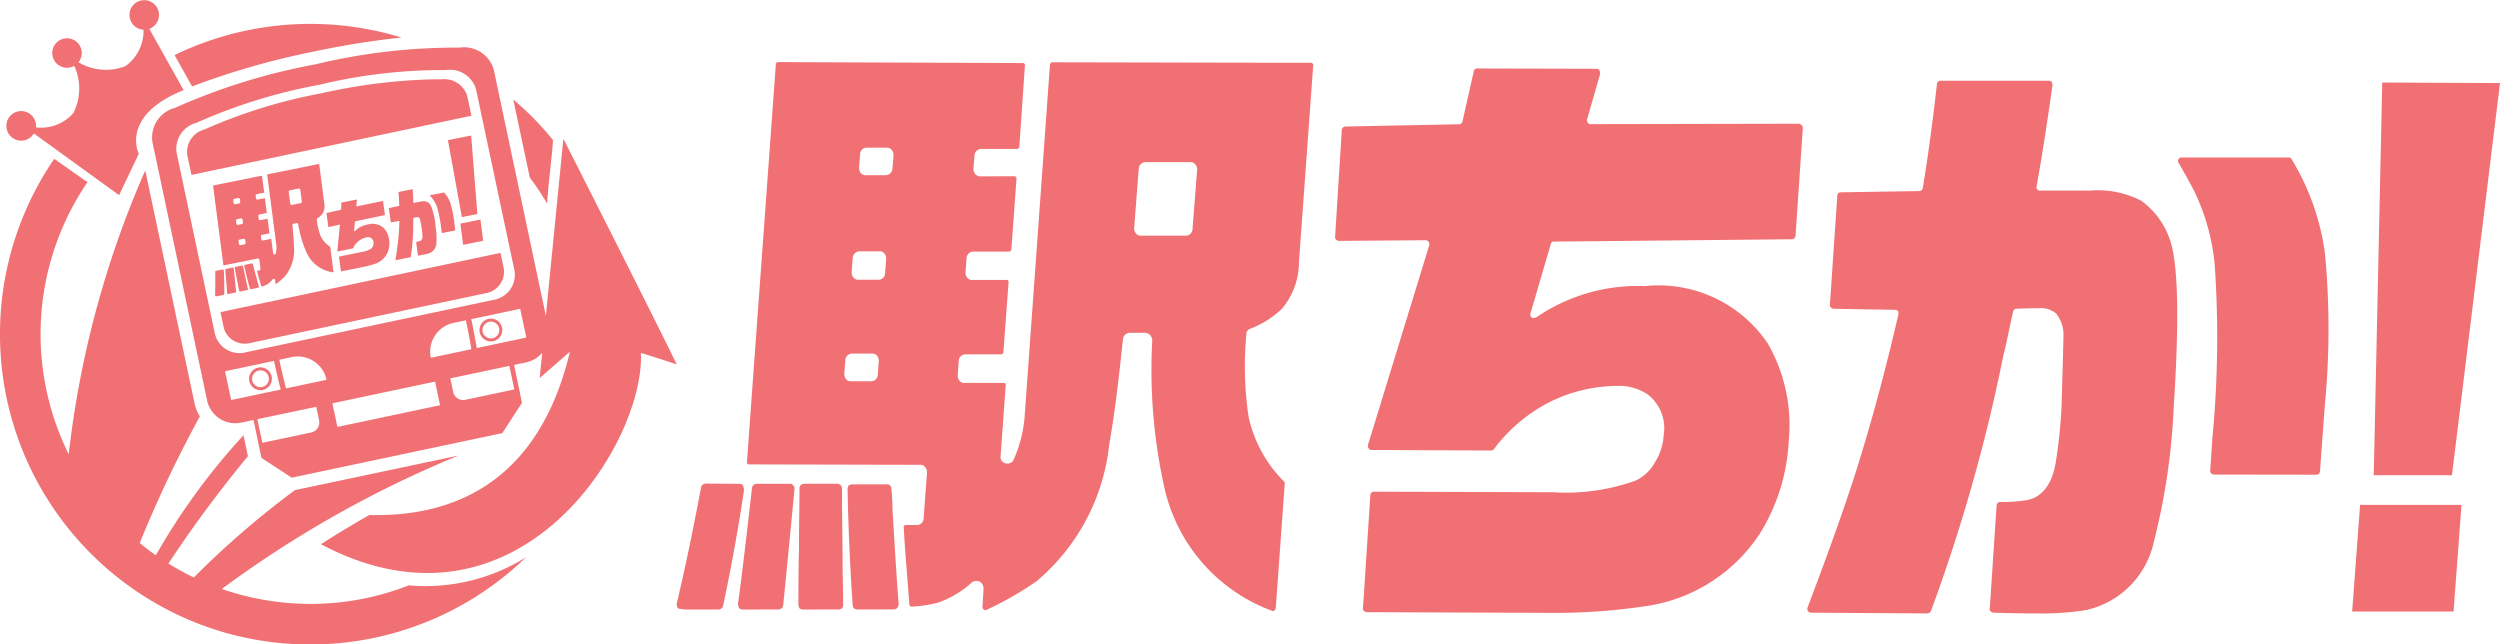 <svg id="logo-s" xmlns="http://www.w3.org/2000/svg" width="161.338" height="41.59" viewBox="0 0 161.338 41.59">
  <path id="logo" d="M14911.92,24491.586c-.437,0-1.427,0-2.929-.047a.289.289,0,0,1-.181-.074.18.18,0,0,1-.073-.176l.44-6.68a.231.231,0,0,1,.214-.215,10.124,10.124,0,0,0,1.722-.117c1.021-.178,1.679-1.07,1.9-2.545a32.638,32.638,0,0,0,.361-3.617c.079-2.783.118-4.227.118-4.418a2.178,2.178,0,0,0-.479-1.471,1.489,1.489,0,0,0-1.135-.334c-.33,0-.789,0-1.42.031a.242.242,0,0,0-.22.188c-.257,1.178-.436,2.1-.624,2.832a110.529,110.529,0,0,1-4.675,16.494.282.282,0,0,1-.215.148l-7.529-.047a.2.2,0,0,1-.183-.1.246.246,0,0,1-.04-.219q2.418-6.366,3.478-9.922c.837-2.73,1.642-5.762,2.4-9.047l-.029-.178a.29.29,0,0,0-.183-.078l-3.96-.07a.27.27,0,0,1-.183-.074.2.2,0,0,1-.075-.18l.478-7.049a.221.221,0,0,1,.214-.211l5.084-.082a.241.241,0,0,0,.218-.189c.369-2.211.659-4.494.913-6.7a.22.22,0,0,1,.222-.23h7.018a.3.3,0,0,1,.177.078l.043.176c-.293,2.109-.628,4.326-1.029,6.568a.178.178,0,0,0,.04.182.233.233,0,0,0,.185.086l3.216,0a6.1,6.1,0,0,1,3.322.658,5.138,5.138,0,0,1,1.826,2.467c.554,1.514.63,5.168.261,10.844a42.336,42.336,0,0,1-1.278,8.674,5.75,5.75,0,0,1-4.382,4.428,17.958,17.958,0,0,1-2.967.219Zm-43.377-.082a.324.324,0,0,1-.183-.066.2.2,0,0,1-.073-.191l.476-7.295a.225.225,0,0,1,.224-.223l11.538.035a13.378,13.378,0,0,0,5.338-.742,2.76,2.76,0,0,0,1.282-1.215,3.628,3.628,0,0,0,.548-1.727,2.748,2.748,0,0,0-1.026-2.623,3.311,3.311,0,0,0-2.007-.553,9.863,9.863,0,0,0-4.321,1.039,10.325,10.325,0,0,0-3.607,3.051.241.241,0,0,1-.183.078l-7.719-.035a.2.2,0,0,1-.177-.105.281.281,0,0,1-.041-.23l3.948-12.863a.259.259,0,0,0-.037-.229.223.223,0,0,0-.179-.109l-5.6.043a.233.233,0,0,1-.185-.082.193.193,0,0,1-.072-.176l.434-6.9a.245.245,0,0,1,.224-.223l7.344-.146a.216.216,0,0,0,.218-.176l.732-3.252a.218.218,0,0,1,.222-.172l7.711.02a.2.2,0,0,1,.185.117l.035.217-.836,2.91a.227.227,0,0,0,.033.219.18.18,0,0,0,.183.109l13.41-.027a.316.316,0,0,1,.221.1.229.229,0,0,1,.068.2l-.468,6.926a.25.25,0,0,1-.22.23l-15.351.152a.19.19,0,0,0-.22.139l-1.317,4.5a.219.219,0,0,0,.08.254.177.177,0,0,0,.14.039l.151-.039a11.623,11.623,0,0,1,7.018-2.023,8.5,8.5,0,0,1,7.923,3.7,10.557,10.557,0,0,1,1.356,6.3,12.454,12.454,0,0,1-1.867,5.98,10.606,10.606,0,0,1-7.6,4.709,39.208,39.208,0,0,1-6.032.4Zm63.58-.039.514-6.887h6.543l-.513,6.887Zm-69.646-.027a11.023,11.023,0,0,1-6.98-7.852,34.933,34.933,0,0,1-.807-9.627.565.565,0,0,0-.14-.338.479.479,0,0,0-.328-.145l-.991,0a.46.46,0,0,0-.437.416c-.293,2.871-.59,5.16-.882,6.781a13.369,13.369,0,0,1-4.671,8.818,20.738,20.738,0,0,1-3.289,1.883h-.073l-.078-.035a.332.332,0,0,1-.068-.156l.068-1.205a.507.507,0,0,0-.255-.447.428.428,0,0,0-.221-.039.39.39,0,0,0-.29.105,6.429,6.429,0,0,1-2.189,1.3,8.774,8.774,0,0,1-1.683.25.166.166,0,0,1-.149-.145c-.142-1.879-.289-3.537-.365-4.977a.124.124,0,0,1,.039-.113.176.176,0,0,1,.108-.031h.693a.429.429,0,0,0,.441-.4l.222-3a.506.506,0,0,0-.113-.33.383.383,0,0,0-.326-.156l-11.039-.027a.158.158,0,0,1-.11-.035.163.163,0,0,1-.033-.113l1.865-25.672a.131.131,0,0,1,.044-.1.144.144,0,0,1,.1-.043l15.777.063a.118.118,0,0,1,.123.047.175.175,0,0,1,.031.1l-.361,5.242a.154.154,0,0,1-.146.152h-2.306a.445.445,0,0,0-.441.393l-.069.887a.544.544,0,0,0,.11.334.408.408,0,0,0,.334.156l2.186-.008a.266.266,0,0,1,.111.035.149.149,0,0,1,.039.117l-.331,4.557a.168.168,0,0,1-.146.154h-2.3a.453.453,0,0,0-.447.387l-.068.969a.482.482,0,0,0,.117.33.371.371,0,0,0,.328.145h2.188a.134.134,0,0,1,.113.035.14.14,0,0,1,.032.123l-.332,4.5a.141.141,0,0,1-.146.141l-2.3,0a.441.441,0,0,0-.437.408l-.068.969a.508.508,0,0,0,.107.316.4.4,0,0,0,.33.154h2.514a.122.122,0,0,1,.113.039.114.114,0,0,1,.036.109l-.33,4.572a.418.418,0,0,0,.334.475l.111.008a.428.428,0,0,0,.4-.256,8.5,8.5,0,0,0,.7-2.7l1.64-22.783a.162.162,0,0,1,.147-.158l16.7.035a.1.1,0,0,1,.106.051.129.129,0,0,1,.037.1l-.919,12.686a4.664,4.664,0,0,1-1.127,3.063,6.181,6.181,0,0,1-2.015,1.26.358.358,0,0,0-.253.371,22.064,22.064,0,0,0,.148,5.346,8.509,8.509,0,0,0,2.3,4.164.149.149,0,0,1,.029.111l-.583,8.078-.074.109-.071.035Zm-27.591-16.234-.075.928a.577.577,0,0,0,.11.334.387.387,0,0,0,.332.137h1.282a.42.42,0,0,0,.436-.391l.07-.918a.577.577,0,0,0-.105-.338.424.424,0,0,0-.33-.137h-1.282a.444.444,0,0,0-.441.385Zm.473-6.594-.072.965a.533.533,0,0,0,.115.334.382.382,0,0,0,.33.141h1.274a.421.421,0,0,0,.438-.391l.074-.969a.486.486,0,0,0-.112-.326.379.379,0,0,0-.327-.148h-1.278a.44.44,0,0,0-.435.395Zm18.459-5.752-.3,3.875a.488.488,0,0,0,.118.324.369.369,0,0,0,.326.15h2.886a.438.438,0,0,0,.437-.393l.3-3.875a.482.482,0,0,0-.113-.322.369.369,0,0,0-.328-.156h-2.887a.441.441,0,0,0-.437.393Zm-17.985-.926-.065.891a.544.544,0,0,0,.1.33.4.4,0,0,0,.332.152h1.28a.448.448,0,0,0,.439-.408l.073-.887a.522.522,0,0,0-.114-.332.39.39,0,0,0-.324-.15h-1.282a.432.432,0,0,0-.439.4Zm-.177,29.4a.284.284,0,0,1-.3-.268c-.179-2.568-.286-5.125-.332-7.525a.466.466,0,0,1,.075-.215.729.729,0,0,1,.218-.07l2.234,0a.28.28,0,0,1,.3.25c.029.4.072.855.072,1.338.1,1.658.214,3.717.4,6.152a.644.644,0,0,1-.076.221.312.312,0,0,1-.224.109Zm-3.511,0a.32.32,0,0,1-.222-.078.6.6,0,0,1-.071-.221c0-.807,0-2.062.039-3.682,0-1.666.032-2.957.032-3.844a.291.291,0,0,1,.086-.207.3.3,0,0,1,.21-.082h2.156a.313.313,0,0,1,.291.289v1.141l.035,2.918c0,1.514.039,2.688.039,3.467a.354.354,0,0,1-.074.221.462.462,0,0,1-.213.078Zm-3.909,0a.274.274,0,0,1-.224-.109l-.065-.225c.256-1.795.546-4.316.911-7.525a.311.311,0,0,1,.293-.254h2.191a.2.2,0,0,1,.178.113.263.263,0,0,1,.083.207l-.373,3.875-.359,3.65a.314.314,0,0,1-.293.268Zm-3.654,0h-.035l-.289-.035a.239.239,0,0,1-.222-.109.523.523,0,0,1-.039-.221c.585-2.471,1.1-4.992,1.576-7.529a.326.326,0,0,1,.291-.23l2.189.012a.292.292,0,0,1,.226.105l.068.266c-.367,2.5-.836,5.043-1.354,7.514a.32.32,0,0,1-.285.229Zm108.935-8.666.548-25.342,7.6.035-3.1,25.307Zm-10.3-.041a.242.242,0,0,1-.185-.074.221.221,0,0,1-.068-.187l.14-2.1a68.418,68.418,0,0,0,.149-11.2,13.849,13.849,0,0,0-1.32-4.729c-.257-.506-.593-1.105-1.017-1.84a.2.2,0,0,1,0-.215.2.2,0,0,1,.185-.121l6.939,0a.2.2,0,0,1,.185.125,15.753,15.753,0,0,1,2.144,6.07,51.6,51.6,0,0,1,0,9.7c-.023.373-.14,1.8-.32,4.361a.233.233,0,0,1-.214.219Z" transform="translate(-14780.327 -24451.998)" fill="#f17074"/>
  <path id="icon-logoSymble" d="M34.188,11.448,33.124,6.423a19.145,19.145,0,0,1,2.568,2.621c-.1,1.364-.3,2.73-.382,4.1a17.088,17.088,0,0,0-1.123-1.694M12.393,5.578a49.8,49.8,0,0,1,7.757-2.23,55.664,55.664,0,0,1,5.758-.926A20.082,20.082,0,0,0,11.266,3.555l1.1,1.97a.525.525,0,0,1,.024.052M2.01,8.831a.96.96,0,0,0,.175-.219l5.5,3.983L8.957,9.924s-1.24-2.449,2.894-4.108L9.636,1.859a.953.953,0,1,0-.374.057A2.779,2.779,0,0,1,8.08,4.275a3.485,3.485,0,0,1-3.015-.255.952.952,0,1,0-.272.231,3.5,3.5,0,0,1-.054,3.036,2.75,2.75,0,0,1-2.421.933.955.955,0,1,0-.308.61M26.384,37.774a17.37,17.37,0,0,1-6.36,1.2A17.576,17.576,0,0,1,17.6,38.8h0q-.338-.046-.672-.107l-.085-.016c-.187-.035-.374-.072-.56-.113l-.148-.033c-.167-.039-.333-.079-.5-.122l-.156-.041q-.59-.159-1.164-.359A71.038,71.038,0,0,1,29.588,29.4L19.032,31.63a57.316,57.316,0,0,0-6.524,5.637,17.371,17.371,0,0,1-1.639-.9A80.26,80.26,0,0,1,16,29.441l-.285-1.346h-.006a42.247,42.247,0,0,0-5.651,7.739q-.536-.374-1.041-.788a79.186,79.186,0,0,1,3.88-8.172,2.614,2.614,0,0,1-.341-.842L9.374,11A63.2,63.2,0,0,0,4.435,29.314a17.32,17.32,0,0,1-.718-1.656c-.062-.168-.123-.337-.181-.508-.024-.071-.048-.143-.071-.215-.053-.165-.1-.331-.153-.5-.022-.076-.044-.152-.065-.228-.046-.168-.089-.336-.13-.506-.019-.075-.038-.151-.055-.227-.041-.18-.078-.361-.114-.543-.013-.066-.027-.131-.04-.2A17.421,17.421,0,0,1,5.654,11.744a.6.6,0,0,1-.114-.061L3.5,10.249A20.041,20.041,0,0,0,.79,27.141l0,0c.008.027.017.054.025.082.039.133.08.264.122.4.031.1.061.193.092.288.043.126.087.252.131.377.036.1.071.2.107.3.046.121.093.24.14.36.04.1.08.2.122.3s.1.228.147.342.089.206.137.308.1.218.154.326.1.208.151.312.107.208.162.312.109.209.165.312.112.2.169.3.118.207.178.31.118.194.178.291.126.2.191.3c.02.031.039.064.058.095v0a20.083,20.083,0,0,0,9.6,7.8l0,0q.522.2,1.059.374l.089.029c.211.067.422.131.636.19l.029.008c.216.061.433.117.652.17l.031.008c.225.054.451.1.68.151l.032.006a20.043,20.043,0,0,0,17.924-5.231,12.272,12.272,0,0,1-6.477,1.864c-.36,0-.721-.017-1.084-.048M41.36,22.781c.275,5.773-7.909,19.068-20.645,12.344,1.07-.7,2.25-1.393,3.124-1.891,5.029.135,10.855-1.771,12.941-10.538l-1.951,1.7.162-1.629a1.9,1.9,0,0,1-1.055.624l-.759.161.51,2.445-1.271,1.954-13.59,2.876L16.873,29.55l-.51-2.445-.771.164a1.861,1.861,0,0,1-2.222-1.407L9.833,9.147A1.978,1.978,0,0,1,11.295,6.96a39.833,39.833,0,0,1,9.028-2.8,38.757,38.757,0,0,1,9.318-1.086,2,2,0,0,1,2.222,1.407l3.364,15.9,1.128-11.4.008-.016c.2.391,6.311,12.445,7.307,14.554-1.394-.474-2.309-.742-2.309-.742m-25.549-.033,16.1-3.405a1.632,1.632,0,0,0,1.282-1.918L30.719,5.756A1.758,1.758,0,0,0,28.77,4.521a34.029,34.029,0,0,0-8.174.953,34.914,34.914,0,0,0-7.921,2.453,1.734,1.734,0,0,0-1.281,1.918l2.469,11.669a1.632,1.632,0,0,0,1.949,1.235m11.992.34h0l2.616-.554c-.1-.624-.223-1.246-.354-1.865l-.8.169a1.9,1.9,0,0,0-1.464,2.25m-9.686,2.05c-.159-.613-.3-1.23-.432-1.849l-3.16.669.392,1.857Zm2.48,2-.188-.886-3.8.8.323,1.524,3.161-.669a.653.653,0,0,0,.5-.773m.482-2.624a1.9,1.9,0,0,0-2.25-1.464l-.8.169c.131.62.273,1.236.432,1.849ZM28.4,26.151l-.322-1.524-6.626,1.4.322,1.524Zm4.473-2.539-3.811.806.187.885a.654.654,0,0,0,.774.5l3.171-.671Zm1.092-1.827-.394-1.857-3.159.669c.131.619.252,1.24.354,1.865ZM29.889,15.8l1.294-.262-.178-1.368-1.294.261Zm-.982-6.754.9,4.966,1-.2-.4-5.068Zm-.432,5.713c.008.061.019.148.032.26a.027.027,0,0,0,.012.02.029.029,0,0,0,.022,0l.815-.164a.029.029,0,0,0,.023-.032c-.04-.314-.063-.495-.069-.54a6.759,6.759,0,0,0-.242-1.184,1.817,1.817,0,0,0-.409-.687.029.029,0,0,0-.026-.008l-.857.173a.029.029,0,0,0-.015.048,2.431,2.431,0,0,1,.17.2,1.822,1.822,0,0,1,.281.541,8.526,8.526,0,0,1,.263,1.371m-1.384.8a1.318,1.318,0,0,1-.21.057.03.03,0,0,0-.023.033l.112.824a.029.029,0,0,0,.012.02.03.03,0,0,0,.022.005l.363-.069.009,0a2.093,2.093,0,0,0,.36-.1.714.714,0,0,0,.429-.651,5.048,5.048,0,0,0-.058-1.09,4.342,4.342,0,0,0-.3-1.315.568.568,0,0,0-.272-.255.784.784,0,0,0-.426,0l-.4.08a.027.027,0,0,1-.024-.006.03.03,0,0,1-.011-.022c-.008-.283-.02-.562-.036-.828a.03.03,0,0,0-.011-.022.028.028,0,0,0-.023-.005l-.866.175a.029.029,0,0,0-.023.031c.025.279.043.562.053.842a.028.028,0,0,1-.023.029l-.624.135a.029.029,0,0,0-.023.032l.119.874a.031.031,0,0,0,.011.019.031.031,0,0,0,.023,0l.488-.089a.027.027,0,0,1,.024.006.031.031,0,0,1,.011.023c-.013.418-.037.809-.073,1.165-.027.306-.087.742-.179,1.3a.029.029,0,0,0,.009.025.028.028,0,0,0,.026.008l.927-.187a.029.029,0,0,0,.023-.023,13.715,13.715,0,0,0,.164-2.129q0-.14,0-.36a.029.029,0,0,1,.023-.028c.078-.019.136-.033.176-.04a.193.193,0,0,1,.149.013.266.266,0,0,1,.1.169c.006.024.037.2.1.544.03.241.046.388.048.453.009.187-.048.308-.172.359m-3.129.48a1.685,1.685,0,0,1-.638.227l-1.426.287a.031.031,0,0,0-.023.033l.124.906a.029.029,0,0,0,.012.02.03.03,0,0,0,.022,0l1.447-.292a4.893,4.893,0,0,0,.731-.2,1.337,1.337,0,0,0,.817-.766,1.546,1.546,0,0,0,.081-.776,1.3,1.3,0,0,0-.325-.736,1.078,1.078,0,0,0-1.068-.25,1.507,1.507,0,0,0-.816.424.03.03,0,0,1-.015.008.032.032,0,0,1-.018,0,.03.03,0,0,1-.017-.029l.052-.585a.028.028,0,0,1,.023-.026l1.886-.4a.029.029,0,0,0,.023-.032l-.117-.858a.028.028,0,0,0-.012-.02.031.031,0,0,0-.023,0l-1.651.342a.027.027,0,0,1-.025-.006.027.027,0,0,1-.01-.024l.032-.376a.026.026,0,0,0-.009-.024.03.03,0,0,0-.025-.007l-.95.192a.029.029,0,0,0-.023.027l-.008.415a.029.029,0,0,1-.023.028l-.9.2a.029.029,0,0,0-.022.032l.116.853a.028.028,0,0,0,.034.025L21.9,14.5a.028.028,0,0,1,.025.007.026.026,0,0,1,.009.024l-.162,1.664a.027.027,0,0,0,.009.025.029.029,0,0,0,.025.007l.953-.193a.027.027,0,0,0,.02-.015,1.345,1.345,0,0,1,.37-.465,1.271,1.271,0,0,1,.5-.235.421.421,0,0,1,.26.018.347.347,0,0,1,.193.291.487.487,0,0,1-.022.227.362.362,0,0,1-.127.182M30.151,6.18a1.544,1.544,0,0,0-1.7-1.054c-.009,0-.155-.008-.433-.008a36.5,36.5,0,0,0-7.307.91,33.495,33.495,0,0,0-7.488,2.317l-.016.007A1.507,1.507,0,0,0,12.084,10l.273,1.289L30.423,7.469ZM16.1,22.147,31.4,18.911a1.4,1.4,0,0,0,1.1-1.643l-.2-.948L14.229,20.142l.2.948a1.353,1.353,0,0,0,.606.868,1.426,1.426,0,0,0,1.066.189m-1.624-3.172c0-.5-.008-1.017-.034-1.528a.055.055,0,0,0-.022-.043.058.058,0,0,0-.047-.012l-.436.089a.058.058,0,0,0-.046.058c.008.509,0,1.021-.01,1.524a.058.058,0,0,0,.019.044.055.055,0,0,0,.044.016l.058-.005h.007l.42-.086a.057.057,0,0,0,.046-.056M32.4,21.146a.736.736,0,1,1-.872-.568.736.736,0,0,1,.872.568m-.191.04a.541.541,0,1,0-.417.641.541.541,0,0,0,.417-.641M17.53,24.292a.736.736,0,1,1-.872-.568.736.736,0,0,1,.872.568m-.191.04a.541.541,0,1,0-.417.641.541.541,0,0,0,.417-.641m-1.9-5.566a.058.058,0,0,0,.068.045l.454-.093A.054.054,0,0,0,16,18.694.057.057,0,0,0,16,18.65c-.034-.153-.083-.378-.15-.677l-.12-.567-.046-.223a.058.058,0,0,0-.068-.045l-.422.086a.058.058,0,0,0-.045.067q.05.265.147.752c.06.321.106.564.137.723m.763-.1.469-.1a.057.057,0,0,0,.037-.027.054.054,0,0,0,.006-.046c-.131-.467-.24-.865-.322-1.186l-.071-.265a.058.058,0,0,0-.067-.042l-.441.091a.057.057,0,0,0-.037.025.058.058,0,0,0-.008.044c.1.467.225.958.366,1.461a.058.058,0,0,0,.067.041M14.415,17.1,13.753,12a.029.029,0,0,1,.023-.032l3.1-.627a.028.028,0,0,1,.034.025l.135,1.041a.029.029,0,0,1-.023.032l-.453.091a.091.091,0,0,0-.071.1l.023.173a.09.09,0,0,0,.037.062.089.089,0,0,0,.07.015l.436-.088a.029.029,0,0,1,.023,0,.027.027,0,0,1,.011.02l.118.906a.028.028,0,0,1-.023.032l-.453.092a.09.09,0,0,0-.071.1l.025.19a.09.09,0,0,0,.107.077l.436-.088a.029.029,0,0,1,.023,0,.032.032,0,0,1,.012.02l.115.891a.029.029,0,0,1-.022.032l-.453.091a.09.09,0,0,0-.071.1l.025.189a.09.09,0,0,0,.037.061.086.086,0,0,0,.07.015l.5-.1a.028.028,0,0,1,.023,0,.029.029,0,0,1,.012.02l.117.906a.091.091,0,0,0,.085.078l.022,0a.091.091,0,0,0,.069-.067,1.637,1.637,0,0,0,.03-.554l-.586-4.52a.029.029,0,0,1,.023-.032l3.3-.666a.03.03,0,0,1,.022.005.027.027,0,0,1,.012.02l.326,2.514a.949.949,0,0,1-.1.643,1.256,1.256,0,0,1-.346.325.091.091,0,0,0-.038.086,4.105,4.105,0,0,0,.242,1.035,1.65,1.65,0,0,0,.615.709.031.031,0,0,1,.012.02l.208,1.6a.029.029,0,0,1-.008.025.025.025,0,0,1-.015.008h-.009a2.195,2.195,0,0,1-1.694-1.251,6.933,6.933,0,0,1-.546-1.852.094.094,0,0,0-.039-.058.088.088,0,0,0-.068-.013l-.2.039a.09.09,0,0,0-.071.1c.058.575.092,1.034.1,1.364a2.655,2.655,0,0,1-.57,1.912,4.391,4.391,0,0,1-.571.5.026.026,0,0,1-.012.005.028.028,0,0,1-.017,0,.029.029,0,0,1-.018-.023l-.03-.239A.091.091,0,0,0,17.683,18a.083.083,0,0,0-.041,0,.089.089,0,0,0-.053.032,1.26,1.26,0,0,1-.38.342,1.579,1.579,0,0,1-.319.119h0a.028.028,0,0,1-.033-.02c-.1-.361-.194-.683-.269-.958a.033.033,0,0,1,0-.023.03.03,0,0,1,.019-.013l.135-.027a.09.09,0,0,0,.071-.1l-.077-.591a.093.093,0,0,0-.037-.062.092.092,0,0,0-.071-.015l-2.181.441a.028.028,0,0,1-.022-.005.025.025,0,0,1-.012-.019m4.219-4.717.1.765a.089.089,0,0,0,.036.061.093.093,0,0,0,.071.015l.569-.115a.09.09,0,0,0,.071-.1l-.1-.764a.089.089,0,0,0-.107-.077l-.569.114a.091.091,0,0,0-.071.1m-2.913,3.027-.249.051a.09.09,0,0,0-.071.1l.023.181a.091.091,0,0,0,.037.062.088.088,0,0,0,.07.015l.25-.05a.09.09,0,0,0,.071-.1l-.023-.181a.09.09,0,0,0-.107-.077m-.171-1.316-.25.051a.091.091,0,0,0-.071.1l.025.19a.09.09,0,0,0,.036.061.093.093,0,0,0,.071.015l.249-.051a.09.09,0,0,0,.071-.1l-.025-.19a.088.088,0,0,0-.037-.061.091.091,0,0,0-.07-.015m-.492-1.166.022.173a.092.092,0,0,0,.037.062.09.09,0,0,0,.07.015l.249-.05a.09.09,0,0,0,.071-.1l-.022-.173a.09.09,0,0,0-.107-.077l-.25.05a.091.091,0,0,0-.071.1m.008,4.347a.059.059,0,0,0-.046-.01l-.433.089a.058.058,0,0,0-.047.061c.057.638.1,1.145.121,1.506a.056.056,0,0,0,.023.042.054.054,0,0,0,.046.011l.465-.095a.058.058,0,0,0,.046-.062c-.023-.237-.048-.48-.074-.731q-.046-.448-.079-.77a.058.058,0,0,0-.023-.041" transform="translate(0 0)" fill="#f17074"/>
</svg>
